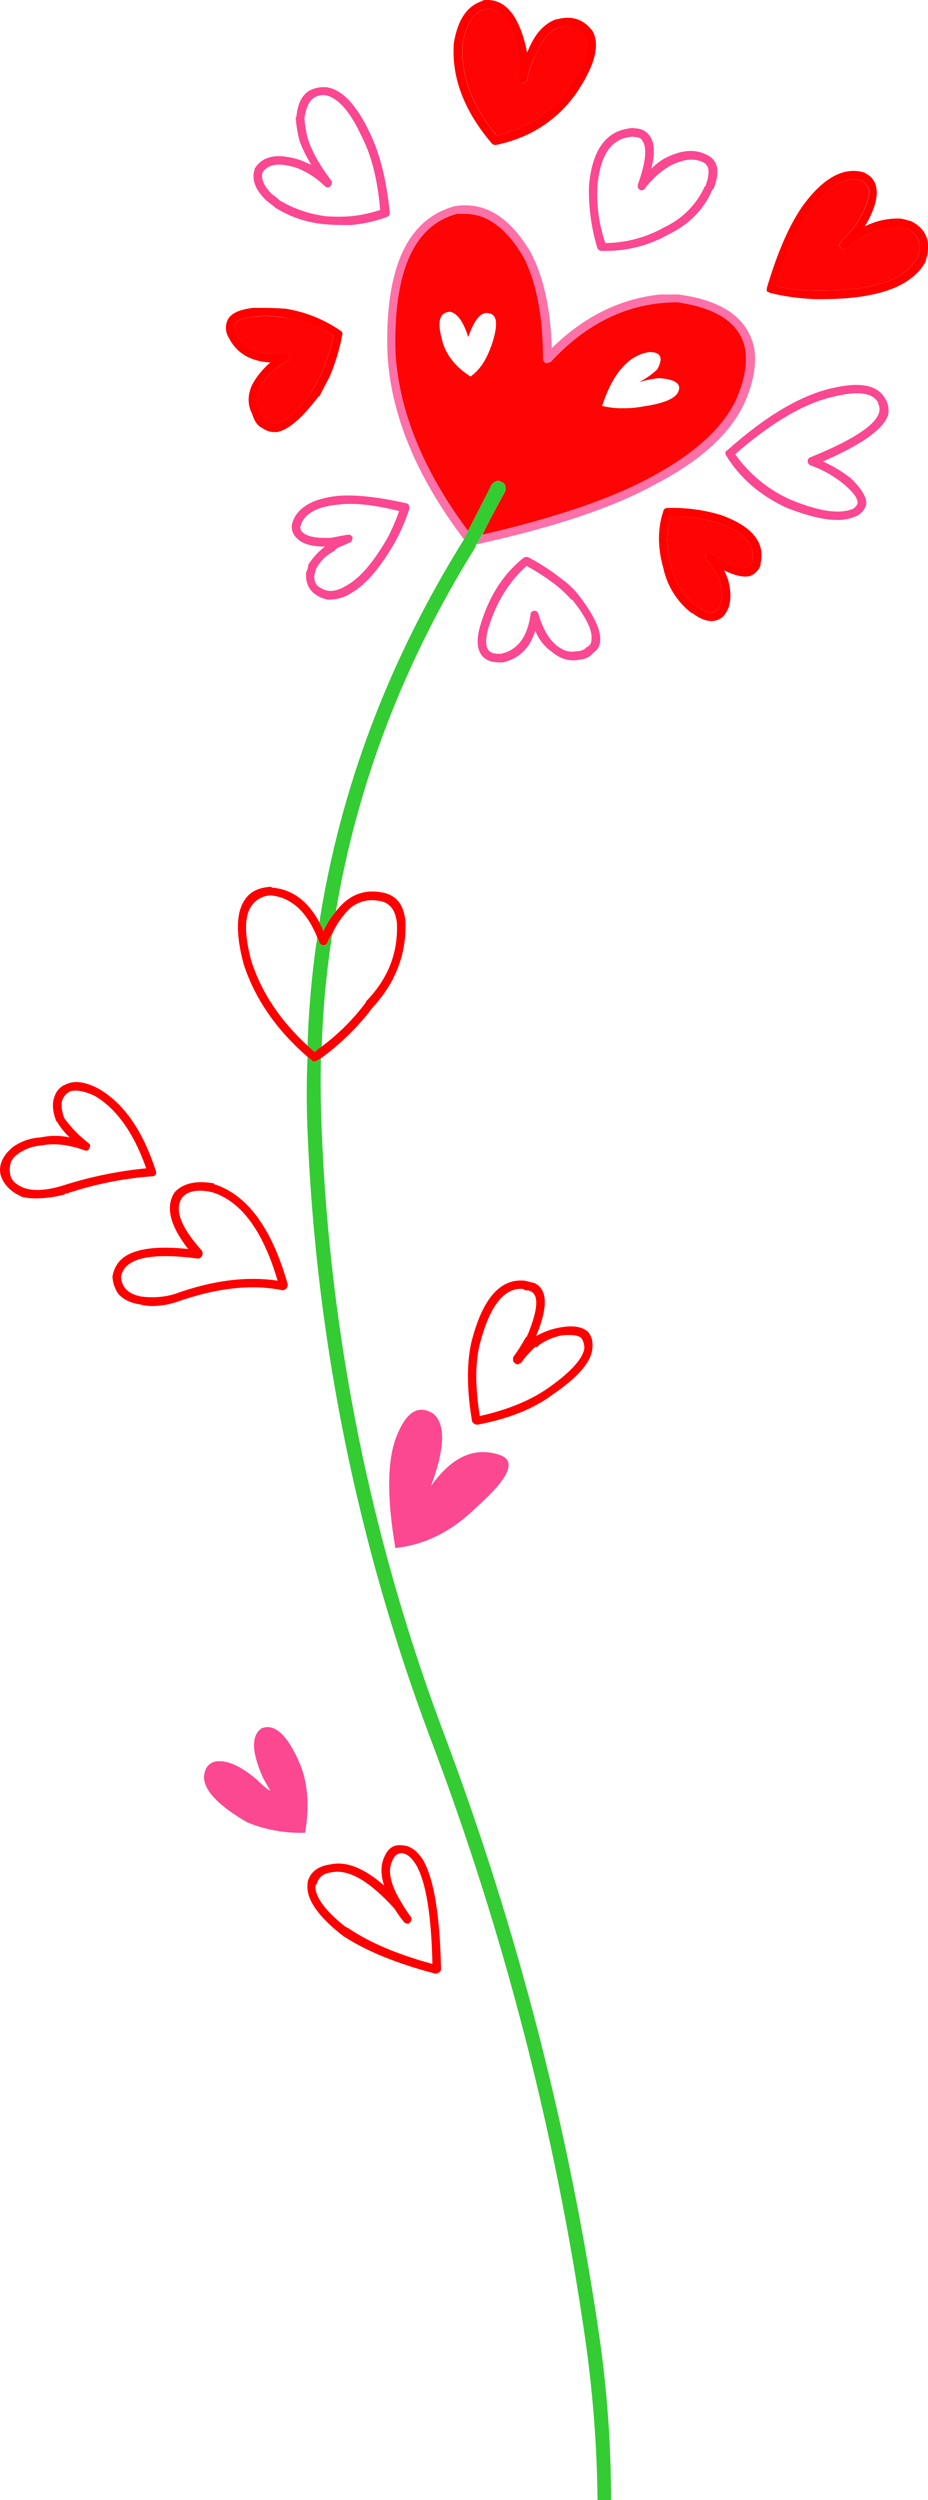 <?xml version="1.0" encoding="iso-8859-1"?>
<!-- Generator: Adobe Illustrator 20.1.0, SVG Export Plug-In . SVG Version: 6.00 Build 0)  -->
<svg version="1.0" id="Layer_1" xmlns="http://www.w3.org/2000/svg" xmlns:xlink="http://www.w3.org/1999/xlink" x="0px" y="0px"
	 viewBox="0 0 350.24 943.15" enable-background="new 0 0 350.24 943.15" xml:space="preserve">
<title>flowers3_0006</title>
<path fill="#FC4791" d="M115.17,691.35c1.567-9.533,1.067-17.783-1.5-24.75c-4.767-11.733-9.747-16.6-14.94-14.6
	c-4,2.8-3.8,9.067,0.6,18.8l2.7,4.8c-0.6-0.2-1.983-1.3-4.15-3.3l-0.6-0.6c-6.187-5.4-11.473-7.8-15.86-7.2
	c-2.767,0.6-4.25,2.6-4.45,6c0.2,5.167,5.667,10.833,16.4,17c6.909,2.826,14.339,4.155,21.8,3.9 M189.17,549.1
	c-9.733-3.6-18.583,0.267-26.55,11.6c5.333-14.3,5.633-23.433,0.9-27.4c-5.367-3.4-9.833-0.917-13.4,7.45
	c-4,8.933-4.3,23.35-0.9,43.25c11.133-1.2,21.267-6.267,30.4-15.2C191.753,558.033,194.937,551.467,189.17,549.1 M199.32,210.2
	c-0.613-0.195-1.283-0.084-1.8,0.3c-7.733,6.167-13.2,14.833-16.4,26c-1.367,4.967-1.067,8.633,0.9,11c1.4,1.6,3.583,2.4,6.55,2.4
	h1.2c6.167-1.4,10.25-5.4,12.25-12c1.199,3.128,3.284,5.839,6,7.8c3.2,2.767,6.583,3.85,10.15,3.25c2.6-0.2,4.5-1.083,5.7-2.65
	c1.558-0.985,2.545-2.66,2.65-4.5c0.4-3.967-2.383-9.833-8.35-17.6c-1.75-2.132-3.767-4.031-6-5.65
	C208.168,215.356,203.864,212.559,199.32,210.2 M200.22,231.95c-1.2,8.367-4.867,13.25-11,14.65c-2.367,0.167-3.95-0.233-4.75-1.2
	c-1.2-1.4-1.3-4.067-0.3-8c2.967-9.967,7.833-17.933,14.6-23.9c3.927,2.158,7.681,4.615,11.23,7.35
	c2.035,1.634,3.926,3.441,5.65,5.4H216c5.367,6.767,7.767,11.833,7.2,15.2c0.025,0.95-0.425,1.85-1.2,2.4l-0.6,0.3
	c-0.852,0.925-2.043,1.466-3.3,1.5h-0.6c-2.567,0.6-5.15-0.2-7.75-2.4c-2.767-2.4-4.95-6.283-6.55-11.65
	c-0.113-0.729-0.764-1.25-1.5-1.2c-0.822,0.016-1.484,0.678-1.5,1.5 M154.55,191.9c-0.022-0.513-0.123-1.019-0.3-1.5
	c-0.303-0.353-0.736-0.57-1.2-0.6c-10.733-2.4-19.383-3.3-25.95-2.7c-9.933,1.2-15.6,4.883-17,11.05v0.3
	c-0.078,1.824,0.698,3.58,2.1,4.75c2,2,5.483,3,10.45,3c-2.495,1.886-4.629,4.206-6.3,6.85v0.3c-0.147,0.937-0.433,1.848-0.85,2.7
	v0.3c-0.2,5.167,2.467,8.45,8,9.85h1.2c2.757-0.057,5.443-0.889,7.75-2.4c5.567-3.167,11.133-9.633,16.7-19.4
	c2.176-3.988,3.967-8.173,5.35-12.5 M126.5,207.4l1.2-0.9c1.44-0.502,2.843-1.103,4.2-1.8c0.477-0.046,0.854-0.423,0.9-0.9
	c0.193-0.371,0.296-0.782,0.3-1.2c-0.2-0.2-0.5-0.483-0.9-0.85H131c-2.2,0.367-4.2,0.75-6,1.15c-5.6,0.2-9.183-0.483-10.75-2.05
	c-0.645-0.496-0.985-1.291-0.9-2.1c1.2-4.767,5.867-7.55,14-8.35c6-0.8,13.767,0,23.3,2.4c-1.194,3.351-2.596,6.624-4.2,9.8
	c-5.367,9.367-10.533,15.433-15.5,18.2c-2.6,1.6-4.883,2.3-6.85,2.1c-1.674-0.243-3.239-0.973-4.5-2.1
	c-0.857-1.201-1.183-2.702-0.9-4.15c0.2-0.6,0.4-1.3,0.6-2.1c1.611-2.973,4.111-5.368,7.15-6.85v-0.3 M111.88,44l-0.3,0.3
	c0.237,3.022,0.739,6.016,1.5,8.95c1.164,3.132,2.655,6.132,4.45,8.95l-4.15-1.8c-8.567-2.767-14.333-1.667-17.3,3.3V64
	c-1.2,3.767,0.283,7.65,4.45,11.65c1,0.767,2,1.55,3,2.35l0.3,0.3c5.673,3.573,12.12,5.734,18.8,6.3c2.367,0.2,4.85,0.3,7.45,0.3
	h2.4c4.58-0.403,9.086-1.412,13.4-3c0.804-0.202,1.323-0.981,1.2-1.8c-1.2-12.133-3.683-22.083-7.45-29.85
	c-4.967-10.533-10.333-16.3-16.1-17.3c-2.5-0.311-5.032,0.217-7.2,1.5C113.763,36.25,112.28,39.433,111.88,44 M114.88,44.6
	c0.6-3.767,1.683-6.25,3.25-7.45c1.366-1.045,3.103-1.48,4.8-1.2c4.767,1,9.333,6.267,13.7,15.8c3.6,6.967,5.883,16.117,6.85,27.45
	c-3.665,1.221-7.455,2.026-11.3,2.4c-2.98,0.2-5.97,0.2-8.95,0c-6.216-0.742-12.209-2.768-17.6-5.95c-0.938-0.874-1.941-1.676-3-2.4
	c-2.967-3-4.167-5.683-3.6-8.05c2-3.4,6.383-4,13.15-1.8c3.912,1.55,7.468,3.881,10.45,6.85c0.552,0.58,1.47,0.602,2.05,0.05
	c0.017-0.016,0.034-0.033,0.05-0.05c0.2-0.4,0.383-0.8,0.55-1.2c0.024-0.32-0.065-0.638-0.25-0.9c-4.6-6.167-7.583-11.533-8.95-16.1
	C115.499,49.599,115.098,47.109,114.88,44.6 M267,58.55c-4.6-2.567-10.167-2.067-16.7,1.5c-1.632,1.025-3.141,2.233-4.5,3.6
	c1.4-5.333,1.3-9.317-0.3-11.95c-1.119-1.918-3.132-3.14-5.35-3.25h-0.3c-0.787-0.203-1.613-0.203-2.4,0
	c-8.967,1.167-14.023,8.417-15.17,21.75c-0.197,7.99,0.901,15.96,3.25,23.6c0.32,0.523,0.887,0.844,1.5,0.85h1.8
	c8.257-0.023,16.368-2.176,23.55-6.25c7.767-3.767,13.233-9.333,16.4-16.7l0.6-0.6C271.793,64.733,271,60.55,267,58.55 M252,63.05
	c5.333-3,9.817-3.6,13.45-1.8c0.859,0.429,1.508,1.186,1.8,2.1c0.4,1.6,0.1,3.783-0.9,6.55v0.3h-0.3
	c-3.059,6.829-8.472,12.33-15.25,15.5c-6.82,3.864-14.512,5.928-22.35,6c-2.324-6.815-3.341-14.008-3-21.2
	c1-11.733,5.083-18,12.25-18.8c0.583-0.2,1.217-0.2,1.8,0c1.567,0,2.567,0.5,3,1.5c1.8,2.6,1.217,8.067-1.75,16.4
	c-0.275,0.827,0.111,1.729,0.9,2.1c0.246,0.207,0.604,0.207,0.85,0c0.392-0.006,0.743-0.241,0.9-0.6
	c2.388-3.171,5.316-5.896,8.65-8.05 M335.05,157.05c0.621-2.214,0.295-4.586-0.9-6.55c-2.767-5.167-9.333-6.55-19.7-4.15
	c-11.933,2.567-25.267,10.417-40,23.55c-0.8,0.4-0.9,1.1-0.3,2.1c5.167,8.333,12.617,14.8,22.35,19.4
	c7.967,3.167,14.433,4.75,19.4,4.75c2.563,0.049,5.106-0.463,7.45-1.5c1.785-0.895,3.097-2.517,3.6-4.45
	c0.2-2.6-1.783-5.883-5.95-9.85c-3.202-2.521-6.714-4.622-10.45-6.25c14.3-6.2,22.45-11.9,24.45-17.1 M331.45,152.25
	c0.561,1.118,0.651,2.415,0.25,3.6c-1.567,4.767-10.217,10.333-25.95,16.7c-0.616,0.225-0.992,0.85-0.9,1.5
	c0.024,0.608,0.366,1.159,0.9,1.45c4.8,1.686,9.255,4.227,13.15,7.5c3.367,2.967,4.95,5.25,4.75,6.85
	c-0.283,0.904-0.912,1.659-1.75,2.1c-5,2.167-12.967,0.967-23.9-3.6c-8.233-3.75-15.323-9.616-20.55-17
	c13.9-12.133,26.417-19.4,37.55-21.8c8.967-2.167,14.45-1.367,16.45,2.4V152.25z"/>
<path fill="#FF0000" d="M145,711.35c-7.533-6.567-14.2-9.25-20-8.05c-4.6,0.567-7.5,2.567-8.7,6c-0.165,0.586-0.249,1.191-0.25,1.8
	c-0.4,5.333,3.767,11.5,12.5,18.5l1.2,0.9c8.567,5.567,20,10.233,34.3,14h0.6c0.328,0.026,0.653-0.083,0.9-0.3
	c0.479-0.227,0.816-0.676,0.9-1.2c-0.4-20.467-2.683-34.283-6.85-41.45c-2.4-3.6-5.067-5.4-8-5.4c-3-0.4-5.2,1.1-6.6,4.5
	c-1.367,2.967-1.367,6.55,0,10.75 M151.6,699.15c1.767,0,3.55,1.4,5.35,4.2c3.767,6.367,5.85,18.883,6.25,37.55
	c-13.133-3.567-23.667-8.033-31.6-13.4l-1.2-0.6c-7.767-6.167-11.55-11.333-11.35-15.5c0.152-0.329,0.354-0.633,0.6-0.9
	c0.6-2.4,2.483-3.8,5.65-4.2c6.367-1.2,14.233,3.383,23.6,13.75c1.061,1.75,2.248,3.421,3.55,5c0.303,0.353,0.736,0.57,1.2,0.6
	c0.267,0.187,0.635,0.123,0.822-0.144c0.034-0.048,0.06-0.101,0.078-0.156c0.359-0.157,0.594-0.508,0.6-0.9
	c0.212-0.372,0.212-0.828,0-1.2c-1.294-1.708-2.479-3.494-3.55-5.35c-4.2-6.767-5.4-12.033-3.6-15.8c0.8-2,2-3,3.6-3 M37,410.6
	c-4.967-2.567-9.033-3.067-12.2-1.5c-2.007,0.79-3.55,2.443-4.2,4.5c-1,2.567-0.8,5.65,0.6,9.25l0.3,0.3
	c1.315,2.197,2.931,4.2,4.8,5.95c-3.623-0.796-7.377-0.796-11,0c-3.914,0.197-7.68,1.555-10.82,3.9l-1.8,1.8
	c-3.567,4.367-3.567,8.633,0,12.8c1.418,1.557,3.158,2.785,5.1,3.6l0.3,0.3c1.855,0.41,3.75,0.611,5.65,0.6
	c3.631-0.063,7.241-0.567,10.75-1.5v-0.3h0.6c10.511-3.555,21.432-5.756,32.5-6.55c0.464-0.03,0.897-0.247,1.2-0.6
	c0.202-0.48,0.202-1.02,0-1.5c-4.967-15.333-12.233-25.683-21.8-31.05 M26.28,411.8c2.167-0.8,5.25-0.3,9.25,1.5
	c8.333,4.767,14.883,13.917,19.65,27.45c-10.738,1.042-21.332,3.238-31.6,6.55c-6,1.8-10.783,2.1-14.35,0.9
	c-3.167-1.2-4.95-2.867-5.35-5c-0.6-3.4,0.2-5.9,2.4-7.5c2.659-2.082,5.881-3.319,9.25-3.55c4.767-1,10.233-0.4,16.4,1.8
	c0.375,0.199,0.825,0.199,1.2,0c0.359-0.157,0.594-0.508,0.6-0.9c0.244-0.35,0.35-0.777,0.3-1.2l-0.6-0.6
	c-3.539-2.708-6.657-5.926-9.25-9.55c-1-3-1.2-5.283-0.6-6.85c0.491-1.304,1.455-2.375,2.7-3 M80.83,446.75v-0.3
	c-6.733-1.2-11.7-0.1-14.9,3.3c-3.567,5.367-1.867,12.517,5.1,21.45c-8.967-0.967-15.833-0.567-20.6,1.2
	c-4.567,1.6-7.233,4.683-8,9.25c0.148,2.245,0.871,4.415,2.1,6.3c1.767,2.167,4.55,3.55,8.35,4.15c1.547,0.423,3.146,0.625,4.75,0.6
	c3.042-0.04,6.061-0.546,8.95-1.5c15.133-5.367,28.467-6.85,40-4.45c0.545,0.006,1.069-0.211,1.45-0.6
	c0.337-0.434,0.545-0.954,0.6-1.5c-6-21.267-15.25-33.9-27.75-37.9 M68.68,451.85c2.167-2.6,5.95-3.3,11.35-2.1
	c10.933,3.367,19.183,14.5,24.75,33.4c-11.733-1.8-24.767-0.1-39.1,5.1c-4.063,1.147-8.319,1.436-12.5,0.85
	c-4.8-0.967-7.3-3.45-7.5-7.45c1.2-6.967,10.867-9.25,29-6.85c0.624-0.013,1.195-0.355,1.5-0.9c0.397-0.644,0.397-1.456,0-2.1
	c-8-8.933-10.483-15.583-7.45-19.95 M221.73,502.25c-2.2-1.8-5.583-2.3-10.15-1.5c-3.253,0.547-6.385,1.665-9.25,3.3
	c4.567-10.933,4.367-17.6-0.6-20l-2.4-0.6l-1.2-0.3c-9.333-1-16.083,6.767-20.25,23.3c-1.8,8.133-1.7,18.067,0.3,29.8
	c0.194,0.39,0.51,0.706,0.9,0.9c0.257,0.163,0.548,0.266,0.85,0.3h0.3c11.733-2.2,21.183-5.983,28.35-11.35
	c9.333-6.367,14.317-12.033,14.95-17C223.897,506.133,223.297,503.85,221.73,502.25 M202.63,508.25l0.9-0.9
	c2.511-1.743,5.353-2.951,8.35-3.55c3.767-0.4,6.25-0.1,7.45,0.9c0.864,1.205,1.287,2.67,1.2,4.15c-0.8,4-5.283,8.883-13.45,14.65
	c-6.733,4.767-15.4,8.333-26,10.7c-1.767-10.933-1.767-19.983,0-27.15c3.6-13.9,8.783-20.85,15.55-20.85
	c0.407-0.047,0.818,0.06,1.15,0.3l0.6,0.3H199c0.418,0.004,0.829,0.107,1.2,0.3c3.2,1.367,2.9,6.733-0.9,16.1l-0.3,0.6v0.2l-0.6,0.6
	c-1.428,2.579-3.014,5.067-4.75,7.45v1.2c0.006,0.392,0.241,0.743,0.6,0.9c0.303,0.353,0.736,0.57,1.2,0.6l1.2-0.6
	c1.57-2.181,3.363-4.191,5.35-6h0.6 M287,213.4c0.015-0.71,0.116-1.415,0.3-2.1c1-7.333-4.067-13-15.2-17
	c-6.575-1.994-13.434-2.89-20.3-2.65c-0.722-0.038-1.352,0.484-1.45,1.2c-2.2,6.533-2.2,13.683,0,21.45
	c1.435,6.757,5.228,12.784,10.7,17h0.3c2.6,2,5,3,7.2,3c1.654-0.034,3.238-0.674,4.45-1.8c2.8-3.167,3.4-7.733,1.8-13.7
	c-0.414-1.234-0.915-2.437-1.5-3.6c4.167,2,7.45,2.7,9.85,2.1C284.897,216.557,286.28,215.156,287,213.4 M284,210.75v1.45
	c-0.448,0.843-1.198,1.486-2.1,1.8c-2.4,0.8-6.867-0.883-13.4-5.05c-0.101-0.31-0.434-0.479-0.744-0.378
	c-0.056,0.018-0.108,0.044-0.156,0.078c-0.418,0.004-0.829,0.107-1.2,0.3v1.2c0.001,0.403,0.104,0.798,0.3,1.15
	c2.176,2.36,3.889,5.107,5.05,8.1c1.2,4.967,0.8,8.633-1.2,11c-1.567,1.4-3.95,0.9-7.15-1.5l-0.3-0.25h-0.3l-0.3-0.3
	c-4.736-3.749-8.009-9.039-9.25-14.95c-1.758-6.028-1.861-12.418-0.3-18.5c6.158-0.228,12.311,0.584,18.2,2.4
	C280.517,200.667,284.8,205.15,284,210.75 M107.65,116.45c-2.767-0.2-5.65-0.3-8.65-0.3h-3.52c-5.167,0.6-8.35,2.1-9.55,4.5
	c-0.992,2.098-0.88,4.551,0.3,6.55c2.967,5.967,8.233,9.15,15.8,9.55c-2.779,2.337-5.102,5.168-6.85,8.35
	c-1.8,3.967-1.8,7.65,0,11.05c0.8,2.767,2.083,4.55,3.85,5.35c1.302,0.967,2.878,1.493,4.5,1.5h0.9
	c4.167-0.6,9.433-5.083,15.8-13.45h0.3c1-1.967,2.3-4.45,3.9-7.45c2.125-5.088,3.717-10.383,4.75-15.8
	c0.207-0.58-0.05-1.223-0.6-1.5c-6.25-4.32-13.394-7.174-20.9-8.35 M99.33,119.15c9.366-0.002,18.552,2.576,26.55,7.45
	c-0.988,4.81-2.48,9.502-4.45,14c-1.122,2.492-2.426,4.899-3.9,7.2v0.25c-5.567,7.367-10.033,11.25-13.4,11.65
	c-1.179,0.209-2.39-0.121-3.3-0.9l-0.3-0.3c-1-0.4-1.783-1.483-2.35-3.25l-0.3-0.3c-1.2-2.6-1.1-5.483,0.3-8.65
	c1.567-3.8,5.033-7.183,10.4-10.15c0.596-0.386,0.845-1.134,0.6-1.8c-0.218-0.662-0.807-1.132-1.5-1.2h-0.3
	c-9.133,1.233-15.183-1.15-18.15-7.15c-1-1.6-1.2-2.9-0.6-3.9c0.767-1.333,3.25-2.217,7.45-2.65
	C97.168,119.408,98.253,119.308,99.33,119.15 M102.63,334.85l-0.3-0.3c-4.567,0.2-7.85,1.783-9.85,4.75
	c-3.367,4.767-3.567,12.817-0.6,24.15c4.2,13.133,12.267,24.883,24.2,35.25c0.445,0.429,0.931,0.814,1.45,1.15
	c0.157,0.359,0.508,0.594,0.9,0.6h0.3c0.318-0.036,0.624-0.139,0.9-0.3c0.482-0.33,0.983-0.63,1.5-0.9
	c6.563-4.783,12.479-10.396,17.6-16.7l1.8-2.35c8.733-9.367,12.9-20.217,12.5-32.55c-0.6-6.567-3.683-10.25-9.25-11.05
	c-6.733-1.167-12.4,1.233-17,7.2c-1.94,2.237-3.541,4.747-4.75,7.45c-0.378-1.152-0.881-2.258-1.5-3.3
	C116.163,339.817,110.197,335.45,102.63,334.85 M119.63,353.35c0.392,0.745,0.694,1.534,0.9,2.35c0.305,0.545,0.876,0.887,1.5,0.9
	c0.65,0.092,1.275-0.284,1.5-0.9c0.583-1.334,1.268-2.622,2.05-3.85c1.611-3.464,3.849-6.6,6.6-9.25c3.043-2.57,7.113-3.569,11-2.7
	c1.467,0.138,2.843,0.773,3.9,1.8c1.4,1.2,2.3,3.283,2.7,6.25c0.6,11.333-3.283,21.283-11.65,29.85v0.3l-2.1,2.7
	c-4.266,5.255-9.171,9.958-14.6,14c-0.983,0.587-1.89,1.292-2.7,2.1c-0.8-0.8-1.683-1.6-2.65-2.4
	c-10.367-9.533-17.433-20.167-21.2-31.9c-2.8-10.367-2.7-17.433,0.3-21.2c1.689-2.252,4.335-3.584,7.15-3.6
	C109.897,338.6,115.663,343.783,119.63,353.35 M223.17,11.15c-3.2-4-7.483-5.3-12.85-3.9H210c-4.747,1.6-8.413,5.783-11,12.55
	l-0.3-0.9v-0.3c-2.967-13.333-8.433-19.5-16.4-18.5L182,0.4c-5.767,1.8-9.35,7.167-10.75,16.1v0.3
	c-0.767,12.733,4.017,25.167,14.35,37.3c0.393,0.402,0.938,0.62,1.5,0.6c12.667-2.6,22.7-8.967,30.1-19.1
	c7.367-10.733,9.467-18.783,6.3-24.15l-0.3-0.3 M211.2,10.25c4-1,7.083,0,9.25,3c2.567,4.167,0.583,10.917-5.95,20.25
	c-6.437,9.153-16.167,15.46-27.15,17.6c-9.167-11.133-13.45-22.467-12.85-34c1.2-7.767,3.983-12.333,8.35-13.7
	c5.767-0.8,10.05,4.467,12.85,15.8V21l0.3,0.6c0,2.367-0.1,5.033-0.3,8c0.022,0.513,0.123,1.019,0.3,1.5
	c0.363,0.158,0.754,0.243,1.15,0.25c0.269,0.193,0.644,0.131,0.837-0.139c0.025-0.035,0.046-0.072,0.063-0.111
	c0.39-0.194,0.706-0.51,0.9-0.9c0.456-2.758,1.262-5.446,2.4-8L202,21c2.4-6,5.483-9.583,9.25-10.75 M326.7,65.45l-0.3-0.3
	c-7.567-2.4-15.233,1.567-23,11.9c-5.2,7.167-9.867,17.717-14,31.65v1.2l1.2,0.6c5.67,1.381,11.467,2.168,17.3,2.35h2.4
	c13.533,0,23.767-1.983,30.7-5.95c4-2.4,6.8-5.183,8.4-8.35v-0.3c2.167-6.967,0.267-11.933-5.7-14.9h-0.3
	c-1.159-0.39-2.346-0.69-3.55-0.9h-0.3c-4.56-0.122-9.079,0.892-13.15,2.95c3.767-6.333,5.167-11.4,4.2-15.2
	C330.102,68.1,328.663,66.347,326.7,65.45 M339.53,85.7c1.167,0.2,2.15,0.4,2.95,0.6c1.856,0.855,3.345,2.344,4.2,4.2
	c0.589,2.161,0.484,4.452-0.3,6.55c-1.741,2.949-4.201,5.409-7.15,7.15c-6.567,3.8-16.9,5.6-31,5.4
	c-5.104,0.006-10.196-0.496-15.2-1.5c3.767-12.933,8.133-22.583,13.1-28.95c6.567-9.133,13.033-12.8,19.4-11
	c0.919,0.898,1.725,1.906,2.4,3c0.6,3-1.1,7.667-5.1,14l-0.25,0.25l-0.3,0.6l-0.9,0.9c-1.2,1.4-2.5,2.8-3.9,4.2
	c-0.402,0.393-0.62,0.938-0.6,1.5c0.28,0.68,0.82,1.22,1.5,1.5c0.418-0.004,0.829-0.107,1.2-0.3c1.437-1.381,3.031-2.59,4.75-3.6
	l1.2-0.6c0.151-0.177,0.368-0.285,0.6-0.3l0.3-0.3C330.422,86.746,334.946,85.606,339.53,85.7z"/>
<path fill="#FF0404" d="M284,212.2v-1.45c0.8-5.6-3.483-10.083-12.85-13.45c-5.889-1.816-12.042-2.628-18.2-2.4
	c-1.561,6.082-1.458,12.472,0.3,18.5c1.241,5.911,4.514,11.201,9.25,14.95l0.3,0.3h0.3l0.3,0.25c3.2,2.4,5.583,2.9,7.15,1.5
	c2-2.367,2.4-6.033,1.2-11c-1.161-2.993-2.874-5.74-5.05-8.1c-0.196-0.352-0.299-0.747-0.3-1.15V209
	c0.371-0.193,0.782-0.296,1.2-0.3c0.267-0.187,0.635-0.123,0.822,0.144c0.034,0.048,0.06,0.101,0.078,0.156
	c6.533,4.167,11,5.85,13.4,5.05c0.902-0.314,1.652-0.957,2.1-1.8 M107.1,119.8c-2.579-0.414-5.188-0.615-7.8-0.6
	c-1.077,0.158-2.162,0.258-3.25,0.3c-4.2,0.4-6.683,1.283-7.45,2.65c-0.6,1-0.4,2.3,0.6,3.9c2.967,5.967,9.017,8.35,18.15,7.15h0.3
	c0.693,0.068,1.282,0.538,1.5,1.2c0.245,0.666-0.004,1.414-0.6,1.8c-5.367,2.967-8.833,6.35-10.4,10.15
	c-1.4,3.167-1.5,6.05-0.3,8.65l0.3,0.3c0.567,1.767,1.35,2.85,2.35,3.25l0.3,0.3c0.91,0.779,2.121,1.109,3.3,0.9
	c3.367-0.4,7.833-4.283,13.4-11.65v-0.3c1.474-2.301,2.778-4.708,3.9-7.2c1.97-4.498,3.462-9.19,4.45-14
	c-5.699-3.575-12.088-5.909-18.75-6.85 M197.45,96.75c-6.333-10.733-13.667-16.1-22-16.1h-3c-16.3,4.367-24.06,21.867-23.28,52.5
	c1.4,22.067,10.55,44.45,27.45,67.15c1.767-3.4,4.767-9.267,9-17.6c0.499-0.534,1.115-0.945,1.8-1.2
	c0.594-0.234,1.268-0.119,1.75,0.3c0.755,0.156,1.344,0.745,1.5,1.5c0.192,0.653,0.192,1.347,0,2c-4,7.367-6.883,12.85-8.65,16.45
	c27.467-6.367,48.55-13.533,63.25-21.5c16.5-8.767,27.333-18.517,32.5-29.25c3.2-7.167,4.4-13.533,3.6-19.1
	c-1.8-9.733-10.35-15.7-25.65-17.9c-2,0-4.083,0.1-6.25,0.3c-15.533,1.6-29.367,8.967-41.5,22.1c-0.526,0.376-1.153,0.585-1.8,0.6
	c-0.644-0.232-1.093-0.818-1.15-1.5c0-16.3-2.5-29.233-7.5-38.8 M185.32,130.7c-1.8,5.2-4.383,8.983-7.75,11.35
	c-6.167-3.967-9.833-8.933-11-14.9c-1.6-6.167-0.5-9.35,3.3-9.55c2.767,0.6,5.05,3.783,6.85,9.55c2.367-6.767,4.95-9.75,7.75-8.95
	c3.333,0.4,3.633,4.567,0.9,12.5 M235.17,154c-2.696,0.073-5.388-0.23-8-0.9l0.3-0.6c4-11.933,9.867-18.5,17.6-19.7
	c4.367,0,5.367,2.183,3,6.55c-2.044,1.916-4.351,3.533-6.85,4.8c2.431-0.733,4.925-1.236,7.45-1.5c5.967,0.4,8.45,2,7.45,4.8
	c-0.8,2.767-5.383,4.75-13.75,5.95c-2.358,0.434-4.753,0.635-7.15,0.6 M220.62,13.2c-2.2-3-5.283-4-9.25-3
	c-3.867,1.233-6.99,4.833-9.37,10.8l-0.6,1.2c-1.138,2.554-1.944,5.242-2.4,8c-0.194,0.39-0.51,0.706-0.9,0.9
	c-0.131,0.304-0.485,0.444-0.789,0.313c-0.039-0.017-0.077-0.038-0.111-0.063c-0.396-0.007-0.787-0.092-1.15-0.25
	c-0.177-0.481-0.278-0.987-0.3-1.5c0.2-3,0.3-5.667,0.3-8l-0.3-0.6v-1.8c-2.8-11.333-7.083-16.6-12.85-15.8
	c-4.367,1.333-7.15,5.9-8.35,13.7c-0.6,11.533,3.683,22.867,12.85,34c10.983-2.14,20.713-8.447,27.15-17.6
	c6.533-9.333,8.517-16.083,5.95-20.25 M342.5,86.25c-0.8-0.2-1.783-0.4-2.95-0.6c-4.612-0.092-9.163,1.066-13.17,3.35l-0.3,0.3
	c-0.232,0.015-0.449,0.123-0.6,0.3l-1.2,0.6c-1.719,1.01-3.313,2.219-4.75,3.6c-0.371,0.193-0.782,0.296-1.2,0.3
	c-0.68-0.28-1.22-0.82-1.5-1.5c-0.02-0.562,0.198-1.107,0.6-1.5c1.4-1.4,2.7-2.8,3.9-4.2l0.9-0.9l0.3-0.6l0.25-0.25
	c4-6.367,5.7-11.033,5.1-14c-0.675-1.094-1.481-2.102-2.4-3c-6.367-1.767-12.833,1.9-19.4,11c-4.967,6.367-9.327,16.017-13.08,28.95
	c5.004,1.004,10.096,1.506,15.2,1.5c14.133,0.2,24.467-1.6,31-5.4c2.949-1.741,5.409-4.201,7.15-7.15
	c0.784-2.098,0.889-4.389,0.3-6.55c-0.85-1.852-2.332-3.342-4.18-4.2L342.5,86.25z"/>
<path fill="#33CC33" d="M117.52,399.85c-0.519-0.336-1.005-0.721-1.45-1.15c-0.4,9.333-0.4,18.667,0,28
	c3.109,78.48,18.809,155.951,46.5,229.45c27.572,72.834,47.089,148.468,58.2,225.55c2.958,20.354,4.545,40.883,4.75,61.45h5.1
	c0.003-20.865-1.501-41.702-4.5-62.35c-11.331-77.356-30.926-153.274-58.45-226.45c-27.552-73.026-43.169-150.01-46.25-228
	c-0.4-9.133-0.5-18.183-0.3-27.15c-0.517,0.27-1.018,0.57-1.5,0.9c-0.276,0.161-0.582,0.264-0.9,0.3h-0.3
	c-0.392-0.007-0.743-0.241-0.9-0.6 M122.02,351.2c1.209-2.703,2.81-5.213,4.75-7.45c8.167-48.333,25.767-94.183,52.8-137.55
	c0-0.2,0-0.4,0-0.6l0.3-0.3c0.4-0.6,1.1-1.783,2.1-3.55c1.8-3.6,4.683-9.083,8.65-16.45c0.192-0.653,0.192-1.347,0-2
	c-0.156-0.755-0.745-1.344-1.5-1.5c-0.482-0.419-1.156-0.534-1.75-0.3c-0.685,0.255-1.301,0.666-1.8,1.2c-4.2,8.333-7.2,14.2-9,17.6
	c-0.453,0.909-0.954,1.794-1.5,2.65v0.6c-28.4,45.567-46.583,93.717-54.55,144.45c0.619,1.042,1.122,2.148,1.5,3.3 M120.52,355.75
	c-0.206-0.816-0.508-1.605-0.9-2.35v1.45l-0.3,1.5c-1.777,12.665-2.862,25.417-3.25,38.2c0.967,0.8,1.85,1.6,2.65,2.4
	c0.81-0.808,1.717-1.513,2.7-2.1c0.396-12.685,1.497-25.338,3.3-37.9l0.3-1.5c0.006-1.204,0.191-2.401,0.55-3.55
	c-0.782,1.228-1.467,2.516-2.05,3.85c-0.225,0.616-0.85,0.992-1.5,0.9c-0.635-0.023-1.208-0.386-1.5-0.95V355.75z"/>
<path fill="#FD71A9" d="M200.17,95c-7.767-13.1-17.1-18.867-28-17.3h-0.3c-18.1,4.8-26.65,23.3-25.65,55.5
	c1.2,23.067,10.867,46.533,29,70.4V203c0.546-0.856,1.047-1.741,1.5-2.65c-16.9-22.667-26.05-45.05-27.45-67.15
	c-0.847-30.667,6.87-48.183,23.15-52.55h3c8.367,0,15.7,5.367,22,16.1c5,9.567,7.5,22.5,7.5,38.8c0.057,0.682,0.506,1.268,1.15,1.5
	c0.647-0.015,1.274-0.224,1.8-0.6c12.133-13.133,25.967-20.5,41.5-22.1c2.167-0.2,4.25-0.3,6.25-0.3
	c15.333,2.2,23.883,8.167,25.65,17.9c0.8,5.567-0.4,11.933-3.6,19.1c-5.167,10.733-16,20.483-32.5,29.25
	c-14.667,7.967-35.723,15.133-63.17,21.5c-1,1.767-1.7,2.95-2.1,3.55c29.067-6.367,51.35-13.817,66.85-22.35
	c17.1-8.767,28.433-18.917,34-30.45c3.6-7.967,4.9-15.033,3.9-21.2c-2.4-11.333-11.95-18.083-28.65-20.25h-6.85
	c-15.133,1.567-28.767,8.317-40.9,20.25C207.837,116.45,205.143,104.333,200.17,95z"/>
</svg>
